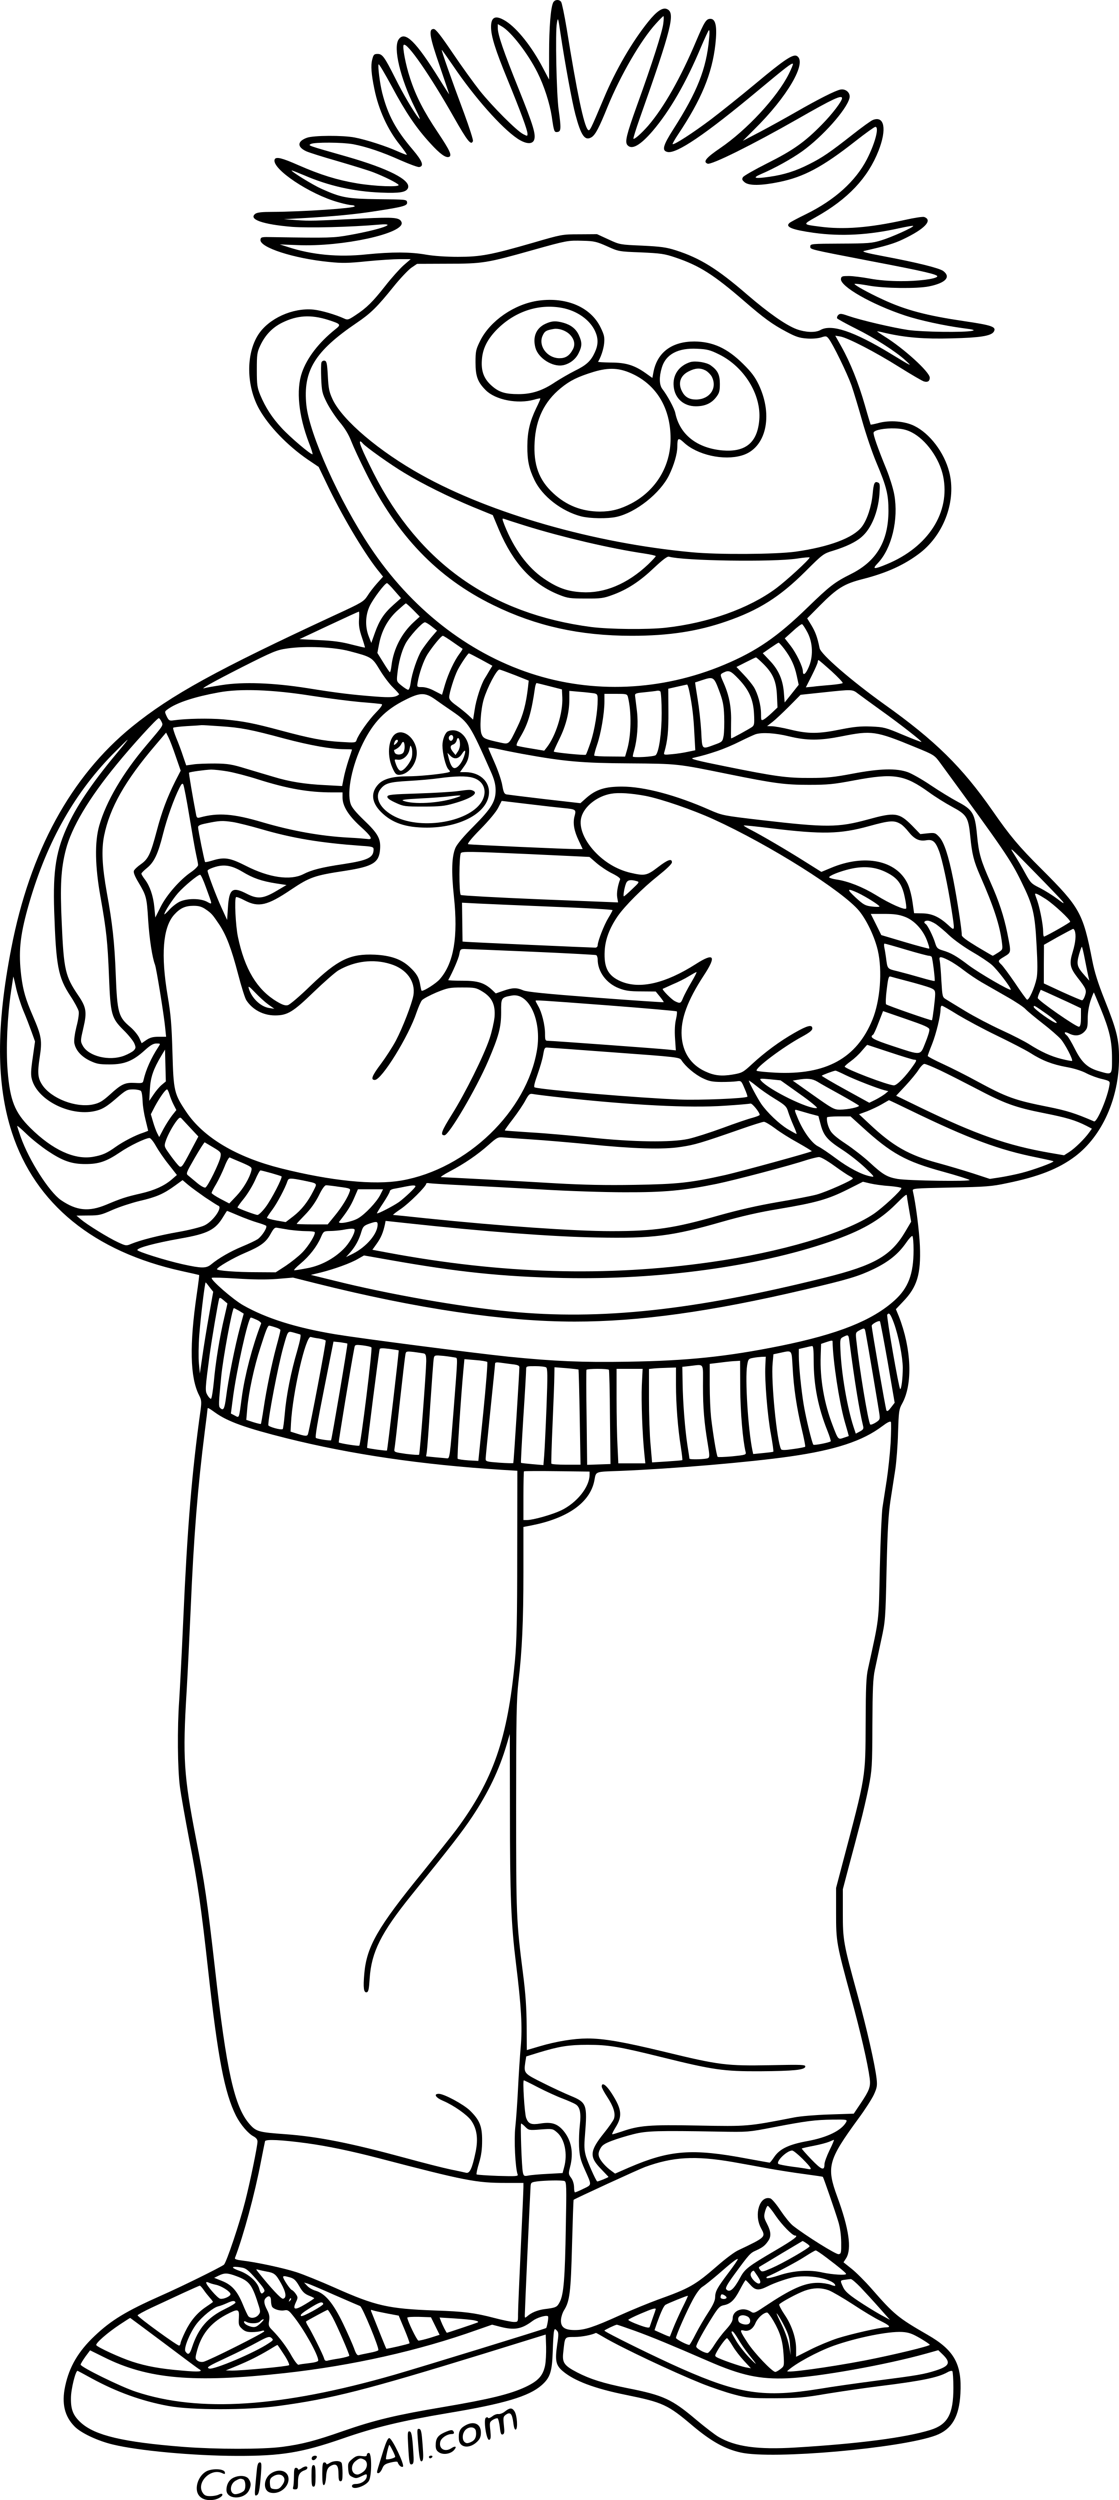 <?xml version="1.0" encoding="UTF-8"?>
<svg xmlns="http://www.w3.org/2000/svg" version="1.0" viewBox="0 0 828.92 1851.856" preserveAspectRatio="xMidYMid meet">
  <g transform="translate(-530.255,1910.947) scale(0.1,-0.1)" fill="#000000" stroke="none">
    <path d="M9401 19092 c-19 -35 -31 -187 -31 -379 l0 -193 -46 87 c-81 155 -188 290 -273 345 -76 48 -111 35 -111 -42 0 -68 31 -168 121 -387 100 -244 149 -378 149 -404 0 -19 -1 -19 -32 -3 -49 25 -229 206 -321 321 -45 57 -136 183 -202 281 -88 130 -125 177 -140 177 -40 0 -30 -59 45 -275 38 -112 70 -206 70 -209 0 -2 -32 47 -71 110 -176 283 -257 363 -303 297 -43 -60 12 -290 119 -505 36 -73 46 -98 29 -78 -35 42 -116 179 -175 298 -78 155 -94 177 -129 177 -26 0 -31 -5 -40 -41 -12 -43 -7 -109 16 -220 31 -152 98 -300 189 -413 30 -38 53 -71 51 -73 -2 -2 -33 10 -69 26 -84 38 -233 86 -317 102 -88 17 -304 16 -354 -2 -72 -26 -74 -68 -5 -100 19 -9 123 -42 232 -73 109 -32 227 -68 263 -82 79 -30 180 -80 189 -94 11 -18 -175 -11 -306 11 -150 25 -274 64 -436 135 -122 54 -167 65 -176 42 -24 -68 261 -259 473 -317 41 -12 85 -21 97 -21 13 0 23 -4 23 -9 0 -14 -382 -40 -611 -41 -76 0 -111 -4 -125 -14 -54 -41 55 -79 273 -97 125 -9 432 -2 648 17 144 12 3 -37 -220 -77 -121 -22 -150 -23 -570 -16 -85 2 -90 1 -93 -19 -8 -57 245 -139 508 -165 97 -10 143 -9 280 5 91 9 201 16 245 16 l80 0 -53 -46 c-28 -25 -90 -94 -136 -153 -93 -118 -137 -162 -221 -217 -51 -34 -58 -36 -83 -24 -63 29 -169 60 -226 66 -155 16 -335 -66 -412 -188 -90 -143 -87 -377 8 -548 71 -127 209 -270 358 -373 l83 -56 76 -158 c117 -240 279 -508 378 -626 l23 -29 -44 -49 c-24 -27 -57 -69 -72 -94 -27 -41 -39 -49 -239 -141 -880 -408 -1214 -592 -1505 -828 -453 -369 -756 -924 -894 -1641 -113 -581 -111 -1008 5 -1365 173 -529 606 -882 1259 -1026 69 -15 126 -28 128 -29 1 -1 -6 -62 -17 -136 -56 -382 -51 -622 16 -754 18 -35 19 -48 12 -105 -65 -462 -99 -876 -129 -1560 -11 -250 -25 -518 -30 -595 -15 -209 -12 -506 5 -639 8 -63 40 -240 69 -393 62 -314 90 -507 141 -973 72 -648 121 -903 206 -1073 34 -66 90 -132 131 -153 18 -10 28 -22 28 -38 0 -32 -54 -297 -91 -441 -41 -163 -140 -457 -158 -471 -28 -21 -316 -163 -466 -229 -257 -114 -369 -182 -491 -298 -122 -115 -189 -230 -219 -374 -27 -127 -4 -223 71 -298 47 -48 173 -107 284 -133 191 -46 593 -83 915 -84 332 -1 483 24 784 128 240 84 442 132 781 189 416 69 601 124 694 206 64 56 78 100 83 249 2 69 6 136 9 149 5 22 7 23 21 8 14 -14 15 -26 3 -105 -17 -118 -10 -152 40 -195 85 -73 236 -130 469 -177 275 -56 310 -72 496 -230 136 -114 237 -171 355 -197 235 -53 1191 32 1445 127 119 45 173 138 182 310 12 219 -46 322 -245 436 -217 125 -247 150 -412 339 -49 56 -116 123 -149 149 l-60 48 20 31 c42 69 20 220 -66 454 -82 223 -68 272 156 579 49 66 100 146 115 178 23 51 26 66 20 119 -12 103 -72 370 -142 623 -104 379 -108 402 -108 604 l0 175 46 175 c26 96 63 236 82 310 20 74 48 196 63 270 25 128 27 151 28 465 1 262 5 345 18 405 9 41 30 140 47 220 31 142 32 153 40 525 7 297 14 408 29 510 11 72 27 176 36 232 8 56 18 179 20 272 5 156 7 172 30 213 80 144 70 406 -24 647 l-22 53 54 57 c104 108 132 203 124 411 -5 111 -30 312 -52 406 -5 21 -3 21 283 27 256 5 301 8 412 32 236 48 385 107 507 199 200 151 325 431 325 726 0 142 -17 210 -108 437 -48 121 -73 200 -90 287 -69 353 -91 393 -375 677 -171 170 -235 247 -364 433 -225 323 -424 520 -804 790 -245 176 -467 368 -477 414 -16 79 -30 118 -59 167 l-33 54 93 94 c130 131 181 162 318 197 181 46 313 107 428 196 178 140 267 390 213 598 -37 144 -144 285 -259 341 -71 35 -181 44 -265 21 -30 -8 -56 -13 -58 -12 -1 2 -21 67 -43 145 -46 161 -107 314 -173 432 l-46 82 37 -6 c57 -10 260 -115 438 -227 88 -55 170 -103 182 -106 28 -8 43 2 43 28 0 42 -196 220 -338 307 -28 18 -52 34 -52 36 0 1 25 -3 56 -11 151 -35 292 -47 497 -41 210 5 291 18 311 49 22 36 -11 48 -215 78 -285 42 -439 83 -609 162 -106 49 -213 108 -207 115 3 2 50 -3 104 -13 115 -21 357 -24 447 -6 123 25 165 69 106 114 -30 22 -196 63 -440 109 -133 25 -168 35 -145 40 151 34 221 54 285 85 161 76 225 142 159 166 -9 4 -74 -6 -145 -22 -263 -58 -454 -73 -631 -49 -125 16 -125 15 -29 69 240 134 388 292 467 494 62 159 43 260 -42 227 -14 -5 -83 -55 -154 -111 -163 -128 -222 -169 -321 -218 -96 -49 -185 -77 -291 -92 -111 -16 -132 -10 -63 20 105 45 225 112 304 168 151 108 330 309 351 394 10 38 -26 72 -67 64 -38 -8 -156 -67 -327 -165 -75 -43 -194 -109 -266 -147 l-130 -68 85 85 c244 240 393 495 317 543 -28 18 -92 -24 -305 -202 -108 -90 -258 -210 -333 -267 -133 -100 -275 -192 -284 -183 -2 2 15 33 39 69 175 262 253 451 278 670 14 131 3 189 -37 189 -31 0 -44 -20 -106 -166 -113 -269 -239 -491 -355 -626 -51 -58 -102 -103 -109 -96 -3 2 18 69 46 149 238 672 265 783 203 811 -32 15 -77 -15 -140 -94 -119 -148 -241 -357 -329 -568 -98 -232 -104 -245 -117 -232 -30 30 -82 279 -157 746 -17 103 -36 194 -42 202 -16 20 -46 17 -58 -4z m815 -157 c-7 -60 -83 -298 -195 -607 -77 -215 -91 -269 -71 -293 32 -38 95 -3 187 104 127 149 248 358 358 621 27 63 53 120 58 125 6 6 7 -18 2 -65 -20 -220 -87 -390 -264 -667 -78 -122 -87 -159 -45 -169 66 -17 280 128 677 459 198 165 245 202 253 194 3 -3 -11 -37 -30 -75 -87 -174 -312 -416 -509 -550 -104 -71 -129 -101 -93 -115 28 -11 332 140 667 331 262 150 329 181 329 154 0 -22 -72 -117 -149 -195 -125 -128 -213 -191 -405 -287 -93 -47 -174 -93 -180 -103 -9 -15 -6 -22 13 -38 31 -26 122 -25 254 2 183 37 322 111 565 302 75 59 142 107 149 107 30 0 -2 -122 -63 -241 -84 -162 -237 -300 -447 -404 -62 -30 -118 -60 -125 -66 -36 -30 15 -51 178 -74 202 -28 409 -17 639 35 51 11 96 19 98 16 8 -8 -160 -84 -237 -107 -67 -21 -98 -23 -300 -24 -214 -1 -225 -2 -225 -20 0 -24 -21 -19 450 -110 399 -76 500 -100 490 -114 -10 -18 -145 -35 -270 -34 -82 0 -167 7 -230 19 -55 10 -125 19 -155 19 -49 0 -55 -2 -58 -21 -8 -55 228 -190 476 -272 105 -35 289 -75 432 -94 74 -9 88 -14 65 -19 -59 -13 -366 -9 -474 6 -114 17 -351 72 -446 105 -51 18 -61 18 -73 6 -8 -8 -11 -19 -8 -25 4 -5 65 -39 137 -75 141 -70 297 -170 369 -236 53 -49 53 -49 -115 53 -269 163 -434 218 -515 172 -36 -21 -111 -18 -176 6 -80 30 -208 120 -364 254 -223 193 -350 272 -530 330 -72 23 -111 28 -250 35 -164 7 -166 7 -250 46 l-85 39 -130 -1 c-129 0 -132 -1 -345 -63 -312 -90 -388 -104 -555 -104 -85 0 -177 6 -235 16 -119 21 -252 21 -445 2 -206 -22 -404 -3 -580 55 l-60 19 130 -5 c333 -15 803 88 772 170 -14 35 -53 38 -287 27 -368 -18 -391 -19 -490 -12 l-95 7 130 7 c246 14 400 29 553 53 208 32 234 40 230 66 -3 20 -9 20 -213 22 -230 3 -274 11 -419 76 -64 28 -229 130 -223 137 2 1 43 -15 93 -36 180 -78 368 -120 566 -128 143 -6 190 2 203 34 22 59 -145 144 -455 233 -295 84 -286 81 -265 93 26 14 235 13 315 -2 98 -19 212 -57 348 -118 68 -30 131 -53 140 -51 38 7 23 45 -48 129 -126 148 -184 256 -226 420 -17 67 -34 200 -27 212 3 5 46 -68 97 -162 103 -193 182 -310 287 -424 71 -78 113 -108 137 -100 25 9 9 45 -81 180 -106 158 -164 271 -207 404 -33 99 -58 234 -47 246 24 23 196 -226 371 -535 102 -180 129 -213 142 -177 3 8 -27 101 -66 207 -94 251 -170 468 -165 468 2 0 41 -55 87 -122 155 -229 354 -454 472 -534 62 -42 112 -46 125 -11 15 39 -6 108 -114 377 -111 275 -155 403 -155 451 l0 30 31 -18 c68 -39 193 -201 263 -341 49 -97 91 -228 106 -327 16 -111 18 -117 43 -113 26 4 27 27 8 163 -16 111 -26 583 -13 645 8 44 9 41 26 -75 34 -227 86 -510 111 -604 42 -158 71 -199 121 -167 28 19 55 70 118 226 95 232 247 494 357 614 28 31 53 56 56 56 3 0 3 -25 -1 -55z m-416 -1650 c84 -38 86 -39 250 -45 149 -7 174 -10 259 -39 174 -59 280 -126 502 -318 151 -131 213 -176 317 -231 69 -37 96 -46 152 -50 40 -3 82 1 105 8 36 12 40 11 56 -9 31 -39 136 -254 169 -346 17 -49 53 -169 80 -265 27 -96 74 -235 105 -308 75 -178 89 -235 89 -357 -1 -224 -87 -371 -275 -466 -124 -62 -159 -89 -324 -249 -223 -217 -378 -324 -619 -425 -463 -194 -972 -216 -1434 -63 -469 155 -887 484 -1186 933 -230 344 -451 837 -474 1053 -26 255 62 399 373 610 105 71 152 118 272 267 48 60 108 123 131 140 l44 30 226 1 c260 0 290 5 627 100 260 73 264 73 375 70 86 -2 103 -7 180 -41z m-2070 -544 c99 -32 102 -35 55 -72 -122 -98 -208 -210 -246 -320 -44 -128 -25 -319 53 -522 17 -43 28 -80 26 -82 -8 -9 -168 127 -230 195 -71 77 -118 150 -157 242 -23 57 -26 75 -26 188 0 114 2 130 26 181 37 78 90 133 163 169 110 54 210 60 336 21z m4326 -834 c106 -54 206 -194 233 -325 55 -267 -110 -525 -418 -652 -97 -40 -110 -38 -66 8 103 108 155 324 122 508 -8 45 -34 128 -57 185 -66 161 -101 261 -96 275 7 19 83 33 161 30 51 -2 84 -10 121 -29z m-3831 -1173 l48 -55 -55 -49 c-71 -63 -105 -115 -138 -207 l-27 -76 -19 49 c-28 72 -25 156 7 224 26 55 113 170 128 170 5 0 30 -25 56 -56z m139 -143 l48 -49 -45 -41 c-90 -83 -149 -198 -164 -318 -3 -29 -9 -53 -12 -53 -3 0 -25 33 -49 72 l-44 71 12 63 c19 100 62 181 132 247 34 31 64 57 67 57 4 0 28 -22 55 -49z m-402 -69 c-3 -43 2 -76 21 -132 14 -41 24 -76 23 -77 -1 -2 -47 9 -102 23 -72 19 -138 28 -241 32 l-142 7 217 102 c119 56 220 102 223 102 3 1 3 -25 1 -57z m539 -53 l39 -31 -44 -51 c-24 -29 -55 -71 -70 -94 -32 -52 -72 -170 -81 -240 -4 -30 -12 -53 -19 -53 -6 0 -28 14 -49 31 -37 30 -37 31 -31 87 9 84 30 165 59 221 26 52 125 161 145 161 7 0 30 -14 51 -31z m2783 -44 c41 -78 44 -182 7 -262 -22 -50 -41 -61 -41 -25 -1 34 -49 134 -91 188 l-43 55 60 54 c32 30 63 53 68 51 5 -1 23 -29 40 -61z m-2626 -72 c37 -26 69 -48 71 -49 1 -2 -8 -18 -22 -36 -39 -52 -83 -146 -108 -229 l-22 -76 -55 28 c-32 18 -69 29 -93 29 -38 0 -38 0 -33 33 12 72 45 165 74 211 39 60 101 136 113 136 5 0 38 -21 75 -47z m2454 -50 c51 -68 77 -125 93 -201 l14 -65 -52 -66 -52 -65 -6 76 c-8 96 -41 169 -107 237 l-49 52 56 39 c31 21 58 39 61 39 3 1 22 -20 42 -46z m-3220 -17 c164 -43 168 -46 224 -139 27 -45 71 -104 98 -130 26 -26 47 -49 45 -51 -26 -22 -56 -25 -176 -16 -179 14 -279 26 -503 62 -253 40 -477 48 -634 23 -60 -9 -116 -19 -125 -22 -48 -15 47 39 273 154 232 117 258 128 336 139 136 20 346 11 462 -20z m974 -62 l84 -46 -22 -36 c-12 -21 -27 -46 -34 -57 -27 -42 -65 -159 -75 -231 l-12 -75 -36 34 c-20 18 -60 51 -88 71 -38 27 -53 44 -53 61 0 31 37 150 62 200 24 47 77 125 84 125 3 0 44 -21 90 -46z m2092 -33 c71 -71 95 -127 100 -234 l4 -88 -41 -39 c-23 -22 -50 -44 -61 -50 -19 -10 -20 -7 -20 43 0 62 -23 147 -53 197 -12 19 -45 61 -75 92 l-54 57 69 35 c37 19 71 35 75 36 4 0 29 -22 56 -49z m503 -52 c49 -45 87 -85 84 -89 -2 -4 -42 -10 -87 -14 -46 -4 -106 -9 -134 -13 l-52 -5 44 87 c24 48 44 93 44 101 0 8 3 14 6 14 3 0 46 -37 95 -81z m-2345 -30 l103 -41 -5 -47 c-14 -124 -37 -211 -79 -296 -64 -133 -61 -130 -126 -116 -114 25 -126 30 -139 62 -16 38 -7 181 16 259 26 87 96 220 116 220 6 0 57 -19 114 -41z m1658 -29 c77 -81 109 -152 114 -258 4 -72 2 -85 -14 -97 -19 -14 -148 -85 -155 -85 -2 0 -2 48 -1 107 4 117 -12 206 -54 302 -29 65 -29 65 -1 79 39 19 53 13 111 -48z m-145 -85 c28 -75 35 -107 38 -190 2 -55 0 -120 -4 -145 -8 -44 -10 -46 -68 -67 -96 -35 -91 -40 -98 100 -4 67 -16 176 -27 241 -11 66 -19 120 -18 121 2 0 26 8 53 17 82 27 86 24 124 -77z m-1254 31 l90 -23 3 -60 c5 -113 -48 -285 -116 -371 l-18 -23 -95 16 c-51 8 -100 18 -106 20 -9 3 -1 23 23 64 58 97 83 180 110 369 3 17 8 32 12 32 4 -1 48 -11 97 -24z m1034 -38 c22 -109 31 -187 37 -309 l7 -127 -54 -11 c-30 -7 -83 -15 -118 -18 -59 -6 -63 -5 -58 13 25 86 32 156 31 305 l-1 167 66 15 c36 8 69 15 73 16 4 0 11 -23 17 -51z m-2801 -32 c123 -19 287 -40 365 -47 78 -6 148 -13 156 -15 10 -3 -3 -23 -41 -62 -55 -56 -131 -164 -144 -204 -6 -20 -11 -21 -118 -14 -127 7 -229 27 -441 84 -201 54 -280 70 -427 83 -111 9 -275 6 -368 -7 -33 -5 -37 -2 -53 30 -16 35 -16 35 11 54 67 48 199 91 377 123 157 29 398 20 683 -25z m2596 -128 c0 -149 -20 -288 -44 -312 -12 -12 -170 -21 -170 -10 0 5 4 25 10 44 23 82 32 196 21 291 -7 52 -12 103 -14 114 -2 18 6 21 73 27 41 4 82 9 90 11 8 2 19 0 24 -5 5 -4 10 -76 10 -160z m1455 143 c20 -15 95 -70 166 -121 143 -102 308 -231 303 -236 -2 -2 -64 22 -138 53 -128 54 -140 57 -235 61 -79 3 -127 -2 -228 -22 -161 -33 -238 -33 -369 -1 -57 14 -119 25 -138 25 l-35 1 40 31 c22 17 78 70 124 116 l84 85 161 17 c226 24 222 24 265 -9z m-1956 3 c24 -5 27 -10 27 -47 0 -88 -23 -226 -51 -312 -17 -49 -33 -93 -37 -96 -6 -6 -230 16 -237 23 -2 2 17 44 41 93 49 99 74 197 74 293 l0 64 78 -7 c42 -3 89 -9 105 -11z m-1177 -45 c26 -19 84 -59 128 -89 120 -83 131 -99 284 -445 26 -58 35 -94 36 -135 1 -86 -30 -137 -162 -270 -73 -73 -122 -131 -135 -159 -28 -64 -32 -175 -12 -362 32 -301 -1 -494 -105 -613 -26 -30 -113 -86 -133 -86 -3 0 -7 18 -11 41 -9 57 -27 88 -79 136 -62 58 -141 85 -258 91 -183 8 -274 -36 -476 -230 -78 -76 -153 -140 -168 -144 -19 -5 -40 2 -82 27 -147 88 -238 240 -288 479 -17 81 -27 281 -14 294 3 4 32 -7 64 -24 103 -54 168 -39 344 80 139 93 174 105 399 139 207 32 253 60 260 160 6 78 -15 116 -121 217 -57 55 -89 93 -97 119 -30 89 11 287 91 449 78 157 165 247 311 320 112 57 149 58 224 5z m1428 18 c28 -113 25 -289 -8 -397 l-13 -45 -112 1 c-61 0 -113 3 -116 6 -3 2 6 38 20 79 29 83 55 235 55 322 l0 57 84 0 c79 0 84 -1 90 -23z m-3455 -183 c13 -30 19 -20 -112 -175 -174 -205 -298 -416 -349 -594 -35 -122 -32 -304 10 -535 42 -237 52 -327 62 -585 11 -280 18 -306 107 -395 36 -35 72 -80 80 -98 13 -31 12 -36 -3 -53 -9 -10 -42 -28 -73 -40 -110 -41 -264 -4 -306 76 -17 31 -17 35 5 130 28 118 22 154 -39 243 -95 140 -106 188 -121 532 -13 280 -6 404 30 544 42 166 170 381 375 631 112 138 301 345 314 345 4 0 13 -12 20 -26z m436 -34 c152 -10 225 -24 473 -91 192 -51 351 -79 446 -79 31 0 56 -1 56 -3 0 -2 -11 -36 -25 -76 -13 -40 -30 -100 -36 -133 l-12 -61 -127 7 c-148 7 -262 25 -380 61 -47 14 -139 41 -205 61 -104 32 -135 37 -230 38 -60 0 -133 -2 -162 -7 l-51 -7 -23 67 c-12 38 -35 99 -51 137 -15 38 -26 72 -22 75 3 3 49 9 102 12 53 3 102 6 107 7 6 1 69 -3 140 -8z m-331 -222 l37 -107 -41 -80 c-60 -121 -98 -221 -136 -365 -46 -174 -63 -209 -118 -248 -25 -17 -49 -40 -52 -50 -4 -12 9 -43 35 -86 57 -96 61 -109 71 -276 9 -140 30 -279 51 -333 10 -27 66 -370 75 -465 l7 -68 -55 0 c-42 0 -64 -6 -91 -24 l-35 -24 -18 40 c-10 21 -39 57 -66 80 -88 74 -97 103 -108 389 -9 239 -25 382 -66 606 -35 196 -41 318 -20 423 42 206 154 405 380 670 l79 93 17 -34 c10 -19 34 -82 54 -141z m4544 147 c133 -32 226 -32 388 0 225 45 253 41 549 -81 139 -57 140 -58 184 -118 471 -644 521 -716 601 -881 85 -172 99 -232 111 -465 8 -138 8 -211 0 -249 -14 -68 -57 -164 -71 -156 -5 3 -46 59 -89 124 -44 64 -89 125 -101 136 -27 25 -26 30 18 56 58 36 56 26 26 179 -25 123 -62 236 -124 374 -72 162 -87 212 -100 351 -15 159 -32 187 -142 245 -47 25 -137 80 -201 123 -63 43 -140 86 -170 97 -85 30 -207 27 -407 -11 -137 -26 -191 -32 -315 -32 -175 -1 -260 11 -635 87 -205 41 -258 55 -235 61 81 19 111 28 183 52 42 14 118 46 167 71 50 25 101 48 115 53 49 15 147 9 248 -16z m-4957 -97 c-187 -222 -308 -397 -381 -551 -92 -194 -116 -338 -106 -647 14 -410 29 -489 120 -628 30 -45 57 -96 61 -112 4 -17 -2 -63 -16 -115 -13 -53 -19 -100 -16 -121 9 -52 49 -99 114 -131 51 -24 69 -28 148 -28 109 0 172 25 259 104 42 38 64 51 87 51 31 0 31 0 15 -25 -54 -82 -93 -170 -110 -245 -5 -24 -8 -25 -64 -22 -73 4 -100 -8 -187 -88 -54 -48 -76 -61 -121 -71 -127 -28 -312 43 -379 145 -32 49 -36 87 -19 199 20 130 15 160 -50 311 -54 125 -72 187 -86 296 -21 175 -10 290 46 495 130 470 334 842 627 1143 61 61 112 112 114 112 3 0 -23 -33 -56 -72z m2982 -33 c308 -56 439 -68 792 -70 362 -3 351 -2 735 -80 340 -69 417 -79 595 -79 139 0 182 4 335 33 294 55 372 43 554 -88 45 -33 122 -81 172 -108 108 -58 120 -77 134 -218 13 -134 26 -184 72 -290 103 -234 147 -369 163 -500 6 -49 5 -50 -29 -72 -20 -13 -37 -23 -40 -23 -2 0 -55 31 -117 68 -80 49 -114 74 -112 86 2 28 -35 269 -63 411 -36 180 -68 276 -104 315 -29 31 -33 32 -85 27 l-55 -6 -62 64 c-96 96 -125 100 -328 44 -220 -60 -306 -60 -789 -4 -282 33 -287 34 -381 75 -249 110 -486 173 -650 173 -125 0 -192 -21 -263 -83 l-45 -40 -263 30 c-145 17 -273 33 -284 35 -17 3 -23 17 -32 69 -6 35 -32 111 -57 167 -25 56 -46 106 -46 109 0 4 26 1 58 -6 31 -7 119 -25 195 -39z m-2182 -130 c46 -8 147 -34 224 -59 219 -69 373 -96 548 -96 l77 0 0 -38 c0 -63 43 -132 130 -212 85 -76 99 -103 53 -95 -16 2 -77 7 -138 10 -205 11 -418 49 -639 114 -216 64 -329 72 -463 35 -18 -5 -23 -1 -27 17 -26 135 -56 312 -53 315 6 6 116 21 163 23 23 0 79 -6 125 -14z m-286 -330 c20 -121 42 -248 50 -283 8 -35 15 -71 15 -80 0 -9 -23 -32 -50 -51 -83 -56 -183 -170 -227 -258 l-40 -80 -7 75 c-8 85 -33 158 -70 207 -14 18 -26 38 -26 43 0 5 18 23 40 41 54 43 83 104 120 252 30 119 80 259 122 343 15 30 22 36 28 25 5 -8 25 -113 45 -234z m3380 149 c117 -23 350 -103 505 -174 414 -189 955 -530 1077 -678 57 -70 115 -193 138 -292 35 -152 18 -370 -39 -512 -117 -288 -345 -413 -721 -394 -71 4 -133 10 -137 14 -17 17 196 177 335 252 55 30 77 47 77 61 0 32 -36 23 -132 -32 -109 -62 -219 -143 -314 -231 -68 -63 -75 -66 -144 -78 -84 -14 -137 -8 -205 24 -105 49 -165 140 -173 261 -8 125 43 263 163 447 97 147 79 174 -57 87 -227 -145 -418 -189 -558 -128 -94 41 -125 102 -118 227 5 85 36 167 97 256 53 76 186 209 296 296 65 52 105 90 105 102 0 31 -31 20 -105 -37 -81 -62 -97 -65 -204 -40 -91 22 -176 70 -247 140 -91 90 -136 195 -115 271 22 81 117 156 220 174 56 10 149 4 256 -16z m-609 -90 c93 -9 96 -11 83 -59 -14 -51 -5 -108 31 -183 l29 -62 -37 0 c-71 -1 -797 32 -811 36 -9 3 23 43 91 112 63 64 116 128 131 158 l26 51 193 -23 c106 -13 225 -26 264 -30z m-2446 -104 c36 -6 128 -29 204 -51 236 -69 441 -103 749 -125 78 -5 87 -8 87 -26 0 -61 -41 -81 -223 -109 -162 -24 -236 -43 -298 -75 -96 -48 -252 -26 -423 61 -120 61 -161 68 -251 40 -27 -8 -51 -13 -53 -11 -5 6 -52 237 -52 258 0 12 14 19 53 27 109 23 126 23 207 11z m4947 -16 c12 -7 37 -32 55 -55 44 -55 79 -72 130 -64 50 9 70 -8 97 -80 24 -64 65 -256 91 -425 27 -174 28 -170 -24 -122 -66 60 -120 85 -192 86 l-60 1 -12 84 c-7 50 -22 106 -37 137 -84 172 -318 219 -566 115 l-72 -30 -121 76 c-131 83 -327 198 -408 239 -27 14 -48 27 -46 29 2 2 93 -7 203 -21 382 -46 511 -43 725 16 156 43 188 45 237 14z m1196 -570 c17 -23 9 -19 -39 18 -33 25 -91 61 -128 80 -63 31 -69 37 -108 108 -22 41 -60 105 -84 143 -40 62 -29 52 146 -127 105 -107 201 -207 213 -222z m-3452 283 c29 -25 81 -60 116 -77 42 -21 63 -37 59 -45 -18 -47 -27 -102 -21 -134 l6 -36 -578 23 c-318 13 -582 28 -587 32 -14 14 -13 294 1 311 10 12 76 11 482 -7 l470 -22 52 -45z m-2624 -64 c81 -49 143 -70 249 -87 l79 -12 -73 -43 c-99 -59 -142 -63 -221 -22 -107 55 -131 38 -140 -102 l-6 -92 -42 92 c-39 85 -103 255 -103 273 0 4 12 12 28 18 83 33 143 26 229 -25z m4773 -6 c82 -41 115 -86 135 -185 9 -40 13 -77 10 -82 -9 -14 -120 35 -223 99 -98 60 -208 104 -295 116 -26 4 -49 11 -52 15 -7 11 80 46 160 64 100 22 184 14 265 -27z m-5042 -110 c51 -140 50 -129 6 -106 -50 25 -144 25 -199 0 -22 -10 -57 -37 -77 -59 -21 -23 -38 -39 -38 -35 0 18 61 111 101 157 46 52 147 136 164 136 6 0 25 -42 43 -93z m3190 46 c23 -6 21 -9 -32 -59 -31 -30 -59 -54 -62 -54 -7 0 3 62 16 96 10 25 32 30 78 17z m1639 -87 c65 -31 167 -96 160 -102 -3 -3 -29 -3 -59 1 -47 6 -60 14 -117 66 -69 64 -65 72 16 35z m1394 -47 c59 -39 179 -150 179 -167 0 -6 -152 -93 -192 -110 -5 -2 -8 14 -8 36 0 50 -24 173 -44 231 -9 24 -16 45 -16 47 0 11 23 0 81 -37z m-3653 -56 c243 -9 442 -21 442 -25 0 -4 -14 -30 -31 -58 -32 -52 -78 -171 -79 -202 0 -10 -8 -18 -17 -18 -29 0 -926 40 -956 43 l-28 2 -2 144 -2 144 115 -6 c63 -3 314 -14 558 -24z m-2572 -19 c44 -30 51 -39 101 -113 52 -79 89 -175 139 -366 24 -93 52 -181 61 -194 46 -71 126 -113 213 -113 92 0 133 25 287 174 76 73 158 145 183 160 120 69 258 86 384 47 120 -36 188 -129 171 -232 -11 -62 -79 -239 -130 -336 -25 -47 -75 -124 -110 -171 -67 -89 -79 -120 -46 -120 51 0 252 325 310 502 13 37 30 77 39 88 9 11 58 37 107 58 84 34 97 37 191 37 94 0 104 -2 150 -30 72 -44 97 -98 90 -189 -4 -38 -20 -110 -37 -160 -41 -124 -180 -404 -278 -560 -78 -125 -90 -156 -56 -156 33 0 234 342 324 551 79 185 96 249 96 361 -1 107 0 109 78 123 127 24 223 -182 188 -400 -74 -456 -518 -885 -1005 -970 -204 -35 -519 -3 -891 90 -331 83 -576 229 -703 419 -90 134 -94 155 -102 441 -6 206 -12 279 -35 415 -52 306 -36 509 47 603 44 49 82 67 144 67 39 0 61 -6 90 -26z m5178 -55 c69 -25 134 -94 165 -175 12 -31 20 -59 17 -61 -2 -2 -83 19 -180 48 l-175 52 -39 79 -39 78 98 0 c75 0 111 -5 153 -21z m232 -55 c21 -15 66 -52 99 -84 33 -31 108 -85 166 -119 58 -33 125 -78 148 -98 39 -33 141 -166 141 -184 0 -14 -234 122 -314 182 -88 67 -130 91 -192 109 -36 11 -43 18 -54 54 -15 50 -56 132 -70 141 -18 11 -11 25 14 25 13 0 41 -12 62 -26z m1028 -50 c11 -30 6 -86 -15 -155 -27 -88 -21 -117 35 -190 65 -83 69 -94 56 -134 -6 -19 -16 -35 -22 -35 -6 0 -72 28 -147 62 l-136 63 0 143 1 143 104 59 c58 32 108 58 111 59 4 1 10 -6 13 -15z m-1250 -139 c84 -25 160 -45 169 -45 9 0 18 -4 21 -8 7 -11 27 -174 22 -179 -2 -2 -48 9 -102 25 -55 16 -132 37 -172 47 -78 19 -75 15 -86 100 -3 22 -8 55 -12 73 -4 17 -3 32 1 32 4 0 76 -20 159 -45z m1326 -77 c10 -51 21 -106 25 -123 l7 -30 -31 35 c-61 68 -65 85 -46 157 10 35 20 62 22 59 3 -2 13 -46 23 -98z m-4100 62 c256 -11 471 -23 478 -25 6 -2 12 -17 12 -32 0 -91 64 -178 158 -214 46 -18 79 -23 164 -23 l108 -1 31 -38 c17 -21 30 -40 28 -41 -2 -2 -229 13 -504 34 -367 28 -510 42 -537 54 -48 21 -80 20 -148 -4 l-55 -19 -25 24 c-59 55 -107 70 -222 70 -60 0 -107 2 -105 5 32 57 77 160 82 191 6 36 9 39 38 39 18 0 241 -9 497 -20z m3093 -65 c27 -14 77 -47 111 -74 34 -26 93 -66 131 -88 39 -22 122 -70 185 -106 64 -36 127 -78 140 -93 14 -15 71 -62 126 -105 56 -43 116 -96 134 -116 31 -35 93 -153 84 -162 -2 -2 -36 4 -76 14 -78 19 -153 53 -244 111 -30 19 -121 66 -202 103 -81 37 -201 100 -267 140 -66 40 -132 80 -146 89 -25 15 -26 20 -33 136 -3 67 -9 133 -12 149 -8 34 3 35 69 2z m-1909 -161 c-25 -42 -52 -94 -61 -115 -17 -43 -22 -45 -62 -25 -26 14 -96 85 -89 91 2 1 35 16 73 33 39 16 93 43 120 60 28 17 53 31 57 31 4 1 -13 -33 -38 -75z m-4949 -210 c21 -49 48 -120 62 -159 l25 -70 -17 -120 c-14 -95 -15 -129 -6 -161 44 -161 301 -283 484 -230 43 12 75 33 137 86 76 66 84 70 129 70 27 0 53 -6 58 -12 6 -7 11 -41 12 -76 1 -35 11 -97 22 -139 10 -42 19 -77 19 -79 0 -1 -17 -8 -37 -15 -55 -17 -147 -65 -201 -103 -68 -49 -101 -63 -168 -75 -138 -25 -303 51 -468 215 -115 115 -149 202 -167 423 -13 165 -2 405 26 591 8 52 15 100 16 105 0 6 9 -29 19 -76 10 -48 35 -126 55 -175z m6558 216 c65 -17 136 -38 157 -46 35 -14 40 -20 40 -49 0 -34 -19 -188 -24 -193 -5 -4 -330 109 -339 118 -5 4 -3 53 4 109 10 85 15 101 28 97 9 -3 69 -19 134 -36z m-4743 -171 l45 -32 -39 6 c-64 10 -131 75 -151 147 -5 19 5 12 47 -32 29 -31 73 -71 98 -89z m5923 18 l97 -46 0 -66 c0 -46 -4 -67 -14 -71 -16 -6 -305 195 -306 213 0 7 5 23 11 36 l11 25 52 -23 c28 -13 95 -43 149 -68z m242 -46 c67 -163 85 -243 85 -373 0 -124 2 -122 -97 -93 -85 25 -127 64 -177 163 -24 48 -51 94 -60 101 -27 22 -18 32 14 16 44 -23 83 -19 114 11 23 24 26 34 26 97 0 46 8 93 21 134 12 35 23 62 25 61 1 -2 23 -54 49 -117z m-3643 21 c274 -21 500 -41 504 -44 3 -4 1 -30 -6 -59 -8 -33 -11 -85 -7 -141 l6 -89 -57 6 c-78 8 -860 65 -889 65 -21 0 -23 4 -23 53 0 63 -24 160 -51 205 -10 18 -19 35 -19 38 0 6 13 6 542 -34z m2585 -69 c60 -36 189 -106 289 -154 99 -48 210 -105 247 -128 89 -57 166 -87 273 -106 52 -9 112 -28 145 -46 31 -16 83 -35 115 -42 53 -13 59 -16 56 -38 -11 -90 -93 -285 -115 -276 -138 60 -203 80 -337 107 -252 50 -308 70 -535 193 -71 39 -182 95 -245 124 -63 29 -115 56 -115 61 0 4 14 43 32 87 31 79 63 211 63 260 0 14 4 25 10 25 5 0 58 -30 117 -67z m660 5 c56 -40 81 -64 71 -66 -18 -3 -168 104 -168 119 0 15 6 11 97 -53z m-1042 -37 c134 -46 171 -62 172 -77 2 -11 -12 -55 -30 -99 -39 -97 -25 -95 -244 -23 -143 47 -173 64 -143 83 5 3 24 44 41 90 18 47 33 85 33 85 1 0 78 -27 171 -59z m-121 -246 c90 -30 172 -55 180 -55 21 0 20 -6 -6 -43 -55 -80 -121 -147 -143 -147 -44 0 -365 123 -365 139 0 4 20 22 45 40 25 18 62 52 82 77 21 24 38 44 40 44 1 0 76 -25 167 -55z m-2044 -1 c468 -34 486 -36 500 -57 30 -47 100 -106 156 -133 49 -24 72 -28 139 -29 44 0 95 2 114 5 34 5 35 4 59 -53 14 -31 23 -59 21 -61 -12 -13 -355 -27 -504 -21 -295 11 -1019 72 -1072 90 -8 3 -1 32 22 97 18 51 36 113 40 138 9 53 12 60 28 60 7 0 230 -16 497 -36z m-3349 -240 c-16 -13 -44 -46 -61 -72 l-32 -47 5 87 c5 89 25 147 85 248 l27 45 3 -118 3 -118 -30 -25z m5764 108 c55 -26 175 -87 267 -135 212 -112 292 -141 505 -183 166 -33 231 -52 314 -94 l40 -21 -21 -29 c-33 -46 -104 -116 -146 -143 l-39 -25 -105 18 c-316 55 -544 135 -962 337 l-177 86 69 74 c38 41 82 94 97 118 15 24 35 44 43 44 8 0 60 -21 115 -47z m-699 -36 c72 -35 237 -99 288 -112 l29 -7 -24 -20 c-13 -10 -45 -30 -70 -43 l-47 -23 -176 97 c-97 53 -176 100 -176 103 0 4 79 34 101 38 3 1 37 -14 75 -33z m-339 -140 c78 -55 135 -102 127 -104 -55 -13 -359 136 -414 203 -13 16 -9 17 65 10 l80 -8 142 -101z m131 91 c20 -13 97 -56 170 -96 72 -40 134 -77 137 -81 7 -11 -84 -30 -142 -30 -42 0 -57 9 -197 108 l-151 107 35 6 c72 13 110 9 148 -14z m-315 -127 c75 -46 86 -56 97 -93 7 -23 25 -70 40 -104 16 -35 26 -63 23 -63 -3 0 -32 16 -64 35 -66 40 -153 124 -197 187 -28 41 -92 161 -92 173 0 3 25 -15 55 -39 30 -25 92 -68 138 -96z m-4485 33 c6 -21 20 -56 31 -77 l20 -39 -31 -39 c-17 -22 -46 -67 -64 -100 l-32 -61 -15 29 c-8 16 -22 54 -31 85 l-16 55 31 60 c35 64 77 124 89 124 4 0 12 -17 18 -37z m2902 -23 c523 -57 948 -79 1211 -61 98 6 184 14 191 16 12 4 68 -65 68 -83 0 -5 -24 -14 -52 -22 -29 -7 -129 -41 -223 -76 -93 -34 -208 -71 -255 -81 -127 -27 -407 -23 -720 10 -135 14 -333 32 -440 38 -107 7 -196 13 -198 15 -2 1 25 40 61 86 35 46 77 108 92 137 25 46 32 51 54 47 14 -3 109 -15 211 -26z m2588 -96 c433 -210 656 -293 939 -349 63 -13 116 -25 119 -27 7 -8 -153 -66 -237 -87 -43 -11 -112 -25 -155 -32 l-79 -12 -125 41 c-69 22 -186 57 -260 77 -215 58 -333 125 -507 289 l-77 72 60 22 c32 13 82 36 109 52 28 16 51 30 53 30 2 0 74 -34 160 -76z m-748 -24 l65 -17 16 -60 c22 -85 49 -117 158 -188 53 -34 130 -95 171 -134 74 -71 74 -72 40 -65 -64 12 -163 64 -255 133 -51 38 -111 79 -134 90 -46 24 -109 111 -149 208 -27 64 -27 67 1 58 12 -3 51 -15 87 -25z m-4586 -107 l58 -62 -52 -98 c-76 -144 -74 -141 -104 -107 -14 16 -42 52 -62 81 -35 49 -36 53 -24 90 14 43 53 115 84 154 16 20 24 24 32 15 6 -6 36 -39 68 -73z m4975 9 c216 -197 322 -256 601 -332 102 -28 190 -56 195 -61 12 -12 -455 -6 -535 8 -75 13 -109 33 -203 120 -44 41 -125 104 -179 140 -71 47 -104 76 -117 102 -17 32 -26 70 -22 94 1 4 40 7 88 7 l86 0 86 -78z m-646 -10 c35 -27 111 -75 170 -107 58 -33 104 -61 103 -63 -8 -8 -530 -151 -640 -176 -255 -57 -351 -68 -671 -73 -212 -4 -382 0 -580 11 -247 15 -815 45 -855 46 -8 0 21 20 65 43 107 56 206 124 287 196 62 55 69 59 110 55 24 -2 120 -9 213 -15 94 -6 280 -22 415 -35 332 -34 555 -41 686 -20 102 15 149 29 439 130 88 31 167 56 177 56 9 0 46 -22 81 -48z m-5388 -167 c112 -75 178 -98 280 -98 99 0 154 18 255 86 73 50 190 106 220 107 8 0 30 -27 48 -60 18 -32 60 -94 94 -136 l61 -78 -38 -33 c-55 -47 -126 -80 -230 -104 -110 -25 -146 -37 -255 -83 -130 -54 -220 -45 -336 34 -87 61 -236 293 -298 468 -14 40 -26 77 -26 81 0 5 32 -23 70 -60 39 -38 109 -93 155 -124z m1228 25 c55 -33 58 -37 53 -69 -7 -43 -94 -221 -112 -228 -8 -3 -35 12 -60 33 -26 22 -55 46 -66 55 -19 15 -18 18 48 133 37 64 70 115 73 114 4 -2 32 -19 64 -38z m210 -112 c71 -31 77 -35 72 -58 -12 -53 -59 -134 -110 -188 l-54 -57 -65 34 c-36 19 -66 39 -66 44 0 5 15 35 34 66 18 31 46 89 62 129 15 40 33 70 38 68 6 -3 46 -20 89 -38z m4390 -24 c51 -37 102 -71 115 -77 12 -6 22 -13 22 -17 0 -12 -195 -99 -268 -119 -40 -11 -171 -36 -290 -56 -150 -26 -282 -56 -436 -99 -332 -95 -475 -116 -795 -116 -271 0 -819 38 -1371 95 -129 14 -239 25 -245 25 -5 0 20 20 56 44 61 41 189 168 189 188 0 4 10 6 23 3 12 -2 123 -9 247 -15 124 -6 385 -20 580 -31 195 -12 474 -21 620 -21 295 -1 439 13 680 62 135 28 539 134 675 179 33 10 70 19 83 20 14 1 61 -26 115 -65z m-4171 -54 c39 -11 73 -22 76 -24 9 -9 -74 -170 -118 -228 -24 -32 -51 -58 -60 -58 -14 0 -139 46 -148 55 -2 2 19 32 47 66 28 35 65 96 83 136 17 40 35 73 40 73 5 0 40 -9 80 -20z m238 -55 c109 -23 104 -17 74 -77 -41 -81 -88 -141 -149 -188 l-56 -43 -69 12 c-39 7 -70 16 -70 20 0 3 18 31 40 60 35 47 95 159 113 214 8 21 21 21 117 2z m-729 -124 c48 -32 92 -60 99 -63 34 -11 -40 -117 -104 -146 -25 -12 -112 -34 -192 -48 -143 -25 -281 -60 -351 -89 -35 -15 -39 -14 -97 13 -73 34 -228 130 -274 169 l-33 28 88 1 c81 0 95 4 178 41 50 22 141 52 203 67 122 28 177 52 262 114 l55 40 40 -34 c22 -19 79 -60 126 -93z m5072 83 c48 -4 87 -11 87 -15 0 -18 -141 -148 -208 -193 -215 -143 -687 -282 -1202 -355 -779 -111 -1550 -88 -2397 70 l-112 21 33 46 c31 44 46 79 60 142 l5 26 158 -17 c572 -62 1071 -100 1409 -106 412 -8 556 10 924 116 144 41 272 71 425 96 274 46 361 71 505 143 l115 58 55 -13 c30 -7 94 -16 143 -19z m-4075 -6 c77 -10 82 -13 76 -32 -13 -43 -59 -118 -111 -181 l-53 -65 -115 0 c-63 0 -115 2 -115 4 0 2 28 32 63 68 41 42 75 90 101 141 24 50 44 77 54 77 10 0 54 -5 100 -12z m562 4 c0 -10 -75 -81 -120 -115 -39 -28 -159 -91 -165 -85 -2 1 19 36 46 76 27 41 49 80 49 87 0 8 15 17 38 20 20 4 55 10 77 15 54 11 75 11 75 2z m-261 -64 c-27 -53 -112 -143 -164 -173 -48 -28 -157 -47 -139 -24 57 72 85 116 109 172 l29 67 93 0 93 0 -21 -42z m3901 -4 c0 -4 7 -49 16 -100 l16 -94 -43 -73 c-106 -180 -229 -250 -594 -341 -975 -243 -1663 -317 -2340 -251 -367 35 -899 129 -1295 228 l-175 43 75 18 c99 25 222 69 275 101 l44 25 193 -34 c503 -89 826 -123 1283 -133 707 -15 1436 84 1973 268 233 80 370 158 489 277 65 65 83 80 83 66z m-4950 -149 c45 -19 107 -42 138 -51 31 -9 61 -20 66 -24 11 -11 -29 -75 -62 -99 -15 -10 -67 -35 -116 -55 -87 -36 -175 -87 -229 -132 -37 -31 -72 -30 -212 1 -130 29 -335 94 -335 105 0 17 131 52 322 86 200 35 257 64 315 162 14 23 26 42 28 42 2 0 40 -16 85 -35z m1030 -67 c-1 -68 -82 -163 -181 -214 l-53 -26 32 36 c37 42 65 93 82 153 11 36 19 44 54 57 57 20 66 19 66 -6z m-654 -38 c38 -5 94 -10 125 -10 31 0 58 -3 62 -6 12 -12 -42 -102 -91 -152 -27 -28 -83 -72 -123 -99 l-74 -48 -140 1 c-150 0 -295 11 -295 22 0 14 120 84 210 122 115 49 154 78 188 141 22 40 31 48 48 44 12 -2 52 -9 90 -15z m484 -2 c-1 -30 -42 -101 -83 -141 -71 -71 -169 -123 -266 -141 -46 -9 -90 -16 -98 -16 -8 0 13 22 45 49 67 56 122 127 151 194 20 46 21 47 68 48 26 0 68 4 93 8 68 13 90 12 90 -1z m4140 -148 c0 -178 -39 -281 -141 -373 -165 -149 -418 -250 -847 -337 -397 -80 -686 -110 -1127 -117 -338 -6 -545 3 -885 37 -259 27 -1096 135 -1283 166 -294 49 -512 118 -683 215 -76 43 -245 191 -233 203 4 4 87 1 185 -5 121 -8 218 -9 298 -3 l119 10 171 -43 c751 -188 1392 -283 1916 -283 478 0 1006 73 1700 236 329 77 401 99 516 154 111 54 181 111 239 194 21 31 42 53 46 50 5 -3 9 -50 9 -104z m-5215 -275 l27 -34 -31 -174 c-17 -95 -39 -231 -49 -302 l-19 -130 -7 75 c-4 41 -3 138 3 214 11 138 41 386 47 386 2 0 15 -16 29 -35z m132 -120 c1 0 -9 -45 -22 -100 -35 -148 -65 -332 -78 -477 -7 -71 -16 -129 -22 -130 -5 0 -17 12 -26 28 -18 31 -17 45 16 294 16 118 63 394 71 419 3 11 11 8 32 -10 15 -13 28 -24 29 -24z m87 -55 l34 -21 -29 -107 c-35 -131 -85 -378 -101 -507 -12 -92 -20 -109 -45 -84 -12 12 -11 32 8 229 13 138 82 510 94 510 2 0 19 -9 39 -20z m4850 -90 c34 -93 66 -253 66 -333 0 -76 -10 -157 -19 -157 -9 0 -103 539 -96 551 13 20 24 6 49 -61z m-4719 23 c20 -9 34 -22 32 -27 -66 -171 -121 -383 -143 -544 -22 -166 -18 -156 -52 -138 l-29 15 14 108 c26 205 114 603 134 603 5 0 24 -8 44 -17z m4674 -316 l51 -298 -27 -35 c-19 -25 -28 -32 -34 -22 -6 11 -109 602 -109 627 0 13 53 42 61 33 3 -4 29 -141 58 -305z m-4538 261 c22 -6 39 -16 39 -21 0 -6 -13 -60 -30 -121 -36 -135 -73 -314 -95 -461 -9 -60 -18 -111 -20 -113 -2 -2 -27 4 -56 13 l-52 17 7 82 c10 119 51 312 98 455 41 129 54 161 65 161 3 0 23 -5 44 -12z m4373 -35 c11 -55 98 -569 103 -609 5 -38 3 -42 -28 -62 -19 -12 -37 -18 -40 -14 -15 17 -81 417 -103 624 -6 55 -5 58 21 72 38 21 41 20 47 -11z m-4188 -18 c8 -2 1 -41 -22 -122 -46 -155 -81 -333 -92 -466 -5 -59 -12 -110 -15 -113 -10 -10 -107 17 -107 29 1 66 72 436 111 577 35 125 32 120 76 109 21 -6 43 -12 49 -14z m4068 -47 c39 -300 74 -516 103 -635 4 -17 -2 -25 -25 -37 l-30 -16 -16 48 c-48 147 -91 399 -98 577 -3 76 -2 80 22 92 36 18 38 17 44 -29z m-3930 17 c25 -4 49 -11 51 -16 5 -7 -115 -637 -131 -692 -6 -18 -19 -17 -94 7 l-35 11 3 60 c11 222 110 656 147 641 7 -2 33 -8 59 -11z m3806 -22 c2 -141 49 -449 90 -594 17 -57 30 -105 30 -106 0 -1 -16 -7 -36 -13 -43 -15 -42 -17 -84 93 -63 164 -94 345 -88 512 l3 90 35 12 c42 14 50 15 50 6z m-3594 -16 c4 -4 -116 -710 -121 -716 -5 -5 -99 9 -112 17 -8 5 11 115 60 361 l70 353 50 -5 c27 -4 51 -8 53 -10z m178 -28 c9 -8 -78 -716 -90 -728 -5 -5 -145 17 -152 24 -3 3 93 586 115 697 5 28 6 28 62 22 31 -4 60 -10 65 -15z m3276 -96 c0 -182 32 -347 102 -522 16 -40 27 -76 24 -78 -9 -9 -121 -31 -128 -25 -10 10 -55 195 -72 297 -18 108 -36 289 -36 360 l0 52 43 10 c23 6 48 11 55 12 9 1 12 -27 12 -106z m-3074 74 c3 -5 -83 -738 -87 -742 -4 -4 -140 15 -147 20 -3 3 87 711 93 731 2 8 23 8 71 2 38 -5 69 -10 70 -11z m187 -23 c13 -4 17 -16 17 -57 -1 -83 -47 -687 -53 -693 -3 -3 -46 0 -96 6 -89 13 -90 13 -86 39 3 14 21 172 40 351 20 179 38 335 41 348 4 22 8 23 62 17 31 -4 65 -9 75 -11z m2731 -101 c8 -155 30 -299 67 -456 17 -71 29 -131 26 -134 -3 -3 -43 -11 -89 -17 -59 -9 -85 -9 -89 -2 -31 51 -76 509 -63 638 l6 66 47 10 c94 20 87 27 95 -105z m-2501 71 c21 -6 22 27 -11 -399 -26 -334 -29 -350 -47 -348 -11 1 -51 5 -88 8 l-68 7 5 31 c3 18 15 176 26 352 12 176 23 331 26 344 5 22 7 23 72 17 37 -4 75 -10 85 -12z m2299 -61 c-6 -105 16 -376 42 -511 12 -68 20 -124 17 -126 -3 -2 -38 -6 -78 -10 l-71 -7 -6 28 c-32 157 -55 530 -39 628 8 47 10 50 43 56 19 4 49 7 65 8 l30 1 -3 -67z m-2060 28 c4 -4 -9 -170 -29 -370 l-37 -363 -73 4 c-40 3 -76 8 -80 12 -6 5 24 465 44 675 l6 63 81 -7 c45 -3 84 -10 88 -14z m1874 -194 c1 -177 19 -388 40 -473 5 -20 0 -22 -98 -32 -57 -5 -106 -7 -109 -4 -8 8 -34 164 -49 292 -5 46 -10 155 -10 241 l0 156 83 10 c45 6 96 11 112 11 l30 2 1 -203z m-1688 177 c39 -4 52 -10 52 -22 0 -38 -42 -707 -45 -710 -2 -2 -49 -1 -104 3 -94 7 -101 9 -101 29 0 11 16 172 35 356 19 184 35 341 35 348 0 10 10 12 38 8 20 -3 61 -8 90 -12z m1412 -161 c0 -164 9 -271 36 -432 13 -78 14 -95 2 -102 -14 -9 -138 -13 -138 -4 0 3 -7 47 -15 98 -18 117 -34 318 -36 467 l-2 115 54 6 c112 12 99 31 99 -148z m-1162 138 c11 -7 12 -58 3 -292 -6 -156 -14 -317 -17 -358 l-6 -74 -81 7 c-45 4 -83 8 -85 10 -2 2 6 152 17 332 12 181 21 341 21 357 0 27 0 27 68 27 37 0 73 -4 80 -9z m240 -16 c1 -1 6 -160 9 -354 l6 -351 -106 0 c-58 0 -108 3 -110 8 -2 4 2 138 9 297 7 160 13 319 13 353 l1 64 88 -7 c48 -4 88 -9 90 -10z m722 -112 c0 -146 14 -325 36 -462 8 -52 13 -95 11 -97 -2 -2 -53 -6 -113 -10 l-111 -7 -11 129 c-7 71 -12 227 -12 346 l0 217 38 4 c20 2 65 4 100 5 l62 2 0 -127z m-497 110 c3 -5 7 -163 8 -353 l4 -345 -86 -3 -87 -3 -4 348 c-3 191 -3 351 -1 356 2 4 40 7 83 7 43 0 81 -3 83 -7z m244 -116 c-5 -116 4 -365 19 -509 l7 -68 -100 0 -100 0 -6 128 c-4 70 -7 227 -7 350 l0 222 97 0 96 0 -6 -123z m-3159 -202 c93 -66 224 -113 527 -189 481 -120 1000 -196 1595 -234 l115 -7 -1 -615 c0 -489 -4 -651 -17 -793 -54 -576 -160 -881 -435 -1252 -37 -49 -150 -191 -250 -315 -332 -407 -414 -550 -431 -752 -9 -103 -4 -140 18 -136 13 3 17 22 22 103 13 195 84 337 308 615 301 372 377 471 450 580 120 180 201 348 256 534 l24 81 1 -565 c0 -635 9 -846 45 -1136 39 -317 48 -471 35 -615 -6 -68 -15 -207 -20 -309 -5 -102 -14 -230 -20 -285 -11 -95 0 -306 17 -352 6 -14 -11 -15 -146 -11 -83 3 -154 8 -158 11 -3 4 5 42 18 84 17 57 23 102 23 168 0 106 -18 150 -90 221 -49 47 -192 124 -231 124 -41 0 -23 -29 32 -52 78 -33 179 -104 208 -146 42 -60 53 -133 33 -232 -25 -120 -43 -161 -70 -155 -11 3 -64 14 -117 25 -53 11 -202 49 -330 84 -412 112 -650 159 -894 177 -196 14 -215 19 -264 75 -112 128 -171 392 -256 1152 -58 509 -75 627 -141 965 -90 464 -99 598 -69 1087 8 135 21 409 30 610 23 543 52 901 105 1320 11 85 20 158 20 163 0 12 8 8 58 -28z m5002 -225 c-5 -80 -18 -203 -29 -275 -11 -71 -25 -161 -31 -200 -6 -38 -15 -241 -20 -450 -9 -415 -2 -356 -87 -745 -14 -60 -17 -140 -18 -400 -2 -415 4 -381 -173 -1050 l-46 -175 0 -185 c0 -214 2 -226 112 -630 67 -244 123 -487 137 -595 8 -62 -2 -89 -67 -186 l-51 -76 -181 -6 c-100 -3 -217 -13 -261 -22 -345 -67 -342 -67 -710 -60 -364 7 -437 1 -569 -45 -33 -11 -63 -20 -67 -20 -5 0 5 21 21 47 55 87 50 137 -26 256 -41 64 -74 86 -74 51 0 -9 18 -43 40 -76 48 -73 64 -125 50 -164 -6 -15 -38 -61 -72 -103 -108 -135 -112 -177 -22 -269 30 -31 54 -57 54 -57 0 -5 -81 -37 -84 -34 -14 16 -67 136 -82 184 -14 49 -15 77 -8 160 18 226 13 241 -106 290 -41 17 -133 59 -204 95 -143 71 -144 72 -132 155 l7 42 87 27 c157 48 229 59 367 59 155 0 232 -13 551 -92 379 -94 458 -105 724 -104 255 2 333 10 338 34 3 15 -21 16 -260 11 -322 -6 -379 1 -778 98 -310 75 -454 100 -576 100 -101 0 -233 -22 -354 -58 l-95 -28 -1 181 c-1 130 -8 237 -27 385 -50 390 -51 430 -51 1245 0 657 3 791 17 915 27 231 37 451 37 812 l0 337 58 11 c270 53 434 169 467 330 14 73 -1 67 188 74 394 16 961 64 1262 107 336 48 539 115 684 225 37 28 58 38 63 31 3 -7 2 -77 -2 -157z m-2230 -234 c0 -91 -94 -208 -210 -264 -67 -32 -209 -72 -254 -72 l-26 0 0 178 c0 98 2 181 4 183 2 2 113 3 245 1 l241 -3 0 -23z m-378 -4540 c57 -29 137 -66 178 -81 41 -16 85 -35 97 -43 32 -20 41 -65 31 -152 -5 -41 -8 -113 -6 -160 4 -72 10 -98 42 -170 54 -121 54 -112 -9 -143 -30 -15 -59 -27 -63 -27 -4 0 -7 18 -7 40 -1 24 -9 51 -22 68 -20 27 -20 31 -7 82 27 104 9 197 -51 268 -45 52 -88 65 -169 52 -69 -11 -89 -3 -106 42 -12 35 -27 278 -17 278 3 0 52 -24 109 -54z m2279 -255 c-34 -62 -139 -114 -287 -141 -137 -25 -204 -57 -245 -116 -16 -24 -32 -44 -35 -44 -3 0 -78 14 -167 30 -407 77 -574 64 -875 -66 l-103 -45 -27 20 c-41 29 -80 73 -91 102 -7 20 -6 35 7 60 14 28 30 39 87 61 39 15 111 37 160 49 98 25 179 27 630 19 220 -4 220 -4 411 33 240 46 303 54 437 56 103 1 107 0 98 -18z m-2377 -36 c25 -25 29 -26 114 -19 84 6 89 6 119 -20 59 -49 82 -162 54 -262 l-11 -41 -112 -6 c-62 -3 -127 -9 -144 -13 -28 -5 -32 -3 -38 23 -9 36 -20 363 -13 363 3 0 18 -11 31 -25z m-1619 -121 c153 -21 330 -58 530 -110 647 -169 726 -184 944 -184 l131 0 0 -32 c0 -18 -9 -224 -20 -458 -11 -234 -20 -451 -20 -482 0 -58 0 -58 -31 -58 -16 0 -81 13 -142 29 -149 39 -227 49 -442 56 -349 13 -440 34 -745 170 -102 45 -229 97 -282 114 -100 32 -298 74 -401 86 -41 5 -57 10 -54 19 63 164 147 475 192 711 15 77 29 146 31 154 5 16 123 10 309 -15z m3873 -51 c-21 -43 -38 -90 -38 -105 0 -50 -21 -43 -97 36 -41 43 -73 79 -71 81 2 2 41 11 88 20 47 9 99 23 115 30 17 7 32 14 35 14 3 1 -11 -34 -32 -76z m-200 -65 c66 -67 75 -83 40 -75 -13 3 -64 11 -114 17 -51 7 -98 16 -104 20 -25 15 61 100 101 100 8 0 43 -28 77 -62z m-518 -23 c74 -13 196 -35 270 -49 74 -13 194 -32 265 -41 72 -10 131 -18 133 -20 5 -5 92 -257 114 -330 14 -45 21 -101 22 -155 1 -78 -1 -85 -19 -88 -20 -3 -245 138 -337 210 -21 16 -62 67 -93 113 -30 46 -64 86 -75 90 -79 25 -125 -118 -70 -220 36 -67 37 -66 -171 -165 -26 -12 -93 -62 -150 -112 -168 -146 -207 -168 -444 -253 -68 -25 -193 -76 -277 -114 -199 -90 -264 -111 -337 -111 -76 0 -105 21 -103 74 1 21 11 54 23 73 42 67 50 132 59 482 5 183 10 335 12 336 11 9 484 227 529 243 205 75 370 85 649 37z m-1246 -141 c15 -6 16 -40 10 -338 -6 -383 -16 -501 -44 -556 -21 -41 -27 -44 -115 -55 -51 -7 -97 -26 -127 -53 -17 -14 -18 -13 -18 7 0 30 40 919 43 956 2 28 6 30 47 36 63 8 185 10 204 3z m1565 -258 c46 -67 123 -146 143 -146 30 0 -11 -31 -144 -109 -203 -119 -228 -138 -262 -202 -48 -89 -80 -116 -104 -86 -7 9 8 37 59 107 112 153 119 161 163 180 48 22 66 36 89 70 24 34 21 70 -9 128 -23 44 -24 54 -14 91 6 22 15 41 20 41 5 0 32 -33 59 -74z m226 -202 c14 -9 25 -19 25 -23 0 -12 -198 -126 -279 -161 -71 -31 -75 -31 -88 -14 -11 14 -11 20 -1 25 7 4 81 48 163 98 83 49 151 90 153 91 1 0 14 -7 27 -16z m156 -112 c90 -68 139 -109 139 -116 0 -12 -103 -5 -173 10 -98 23 -217 15 -325 -21 -45 -15 -86 -24 -90 -20 -4 4 -1 10 6 12 43 16 218 108 277 147 39 25 75 46 80 46 6 0 44 -26 86 -58z m-733 -109 c-85 -113 -97 -136 -98 -181 0 -23 -16 -58 -50 -110 -28 -43 -70 -114 -93 -159 -23 -46 -45 -83 -48 -83 -18 0 -99 42 -99 52 0 19 80 200 125 283 27 50 54 86 73 97 15 9 66 50 113 90 105 92 141 119 147 114 2 -3 -29 -49 -70 -103z m-3605 40 c32 -5 49 -19 108 -86 54 -63 67 -83 58 -93 -18 -22 -25 -17 -37 25 -15 50 -76 104 -141 128 -75 26 -69 40 12 26z m182 -29 c60 -10 71 -19 110 -89 37 -66 42 -107 14 -113 -14 -2 -89 78 -183 196 -19 24 -19 24 0 19 10 -3 37 -9 59 -13z m3640 -35 c19 -29 24 -44 16 -52 -13 -13 -57 24 -67 56 -5 15 7 35 22 37 1 0 14 -19 29 -41z m-3860 0 c98 -37 116 -62 168 -231 9 -32 8 -40 -8 -58 -20 -22 -57 -26 -73 -7 -5 6 -24 46 -41 88 -41 99 -81 144 -154 173 l-58 23 33 16 c44 22 66 21 133 -4z m397 -9 c29 -9 42 -21 67 -64 23 -41 39 -57 70 -70 23 -9 41 -18 41 -20 0 -3 -30 -23 -67 -45 -76 -46 -95 -42 -69 14 16 34 16 38 1 61 -9 14 -23 28 -31 31 -13 5 -64 81 -64 96 0 9 9 9 52 -3z m3938 -6 c60 -14 100 -36 100 -55 0 -4 -16 -1 -35 7 -19 7 -61 14 -93 14 -100 0 -195 -42 -396 -176 -75 -50 -80 -52 -102 -37 -57 37 -134 9 -134 -50 0 -21 -14 -44 -50 -84 -27 -29 -66 -81 -86 -113 -20 -33 -43 -60 -50 -60 -25 0 -84 34 -84 48 0 17 56 119 122 223 41 65 54 78 82 83 50 10 79 37 120 116 20 38 39 70 42 70 2 0 18 -16 35 -35 37 -42 62 -44 128 -11 48 25 155 62 201 69 56 9 139 6 200 -9z m286 -66 c33 -35 96 -103 140 -153 l79 -89 -70 38 c-38 21 -113 67 -165 102 -73 49 -99 73 -112 102 -23 50 -23 50 15 55 17 2 37 5 42 5 6 1 38 -26 71 -60z m-4776 18 c42 -8 110 -51 110 -70 0 -16 -51 -39 -76 -34 -19 3 -104 101 -104 119 0 6 7 6 18 1 9 -5 33 -12 52 -16z m880 -76 c96 -42 182 -79 190 -82 17 -6 144 -314 135 -327 -2 -5 -33 -14 -67 -20 -35 -7 -70 -14 -78 -17 -11 -3 -21 11 -34 49 -10 28 -47 112 -82 185 -73 151 -132 222 -202 243 -23 6 -52 23 -64 37 l-23 24 25 -7 c14 -4 104 -42 200 -85z m-969 38 c12 -18 34 -45 47 -60 14 -15 24 -29 21 -31 -2 -2 -25 -18 -50 -35 -66 -44 -116 -104 -155 -185 -19 -39 -34 -77 -34 -84 0 -6 -4 -15 -10 -18 -9 -5 -302 207 -308 224 -1 4 48 31 110 60 62 29 165 76 228 106 63 29 118 53 122 54 4 1 17 -14 29 -31z m4630 -3 c24 -9 105 -56 179 -104 74 -49 165 -104 203 -122 71 -35 83 -49 42 -49 -43 0 -255 -48 -359 -81 -55 -18 -146 -56 -203 -85 l-103 -52 0 58 c0 81 -33 178 -86 255 -24 36 -42 70 -39 75 10 15 136 83 190 102 62 22 120 23 176 3z m-757 -57 c-8 -13 -44 -9 -44 5 0 8 3 16 6 20 8 8 44 -15 38 -25z m-327 -74 c-24 -49 -54 -116 -67 -149 -13 -33 -24 -61 -25 -63 -2 -2 -28 8 -58 22 l-56 25 18 53 c30 83 50 126 63 135 18 11 162 70 166 67 2 -1 -17 -42 -41 -90z m-3047 54 c0 -18 4 -38 8 -45 12 -19 60 -33 91 -27 24 5 33 0 63 -38 78 -95 188 -291 188 -333 0 -8 -23 -15 -67 -20 -36 -4 -72 -9 -79 -12 -6 -2 -27 24 -48 60 -38 70 -93 142 -144 194 -29 29 -32 36 -26 72 5 31 1 50 -15 81 -24 46 -26 71 -9 88 22 22 38 13 38 -20z m141 -1 c-10 -9 -11 -8 -5 6 3 10 9 15 12 12 3 -3 0 -11 -7 -18z m-404 -13 c1 -5 -33 -26 -76 -47 -130 -63 -199 -143 -246 -285 -17 -53 -29 -60 -49 -30 -14 23 33 138 82 203 43 56 125 123 162 131 14 3 43 14 65 24 41 19 57 20 62 4z m650 -10 c4 -12 -155 -99 -164 -90 -9 9 7 23 78 67 63 38 80 42 86 23z m2463 -39 c0 -2 -9 -30 -21 -62 -11 -32 -22 -64 -24 -70 -3 -9 -26 -5 -82 16 -43 16 -77 32 -76 37 1 4 41 24 90 45 84 36 113 45 113 34z m-3088 -65 c-3 -49 -1 -58 23 -80 20 -19 37 -25 73 -25 26 0 57 4 70 8 13 5 22 4 22 -2 0 -11 -408 -216 -450 -226 -15 -3 -33 0 -44 8 -17 13 -18 18 -7 62 32 129 100 215 217 278 91 48 100 46 96 -23z m695 3 c33 -61 123 -268 123 -283 0 -4 -33 -13 -72 -20 -40 -6 -81 -14 -91 -17 -13 -3 -20 2 -24 18 -7 26 -94 201 -120 241 -9 15 -15 29 -13 32 7 6 154 86 160 86 3 0 20 -26 37 -57z m403 30 l86 -16 42 -100 c23 -55 40 -102 38 -105 -6 -6 -168 -43 -172 -40 -2 2 -63 154 -112 277 -4 11 -1 13 13 7 11 -4 58 -14 105 -23z m2945 -98 c27 -54 37 -86 40 -140 l5 -70 -14 75 c-9 47 -32 109 -60 165 -25 50 -37 79 -26 65 11 -14 36 -56 55 -95z m-83 43 c51 -88 69 -150 75 -249 5 -84 5 -86 -22 -107 -15 -12 -33 -22 -39 -22 -23 0 -158 142 -206 217 -55 84 -60 98 -29 90 37 -10 69 10 88 55 17 39 59 77 86 78 6 0 27 -28 47 -62z m-1672 -8 c-4 -23 -9 -43 -12 -45 -6 -6 -917 -286 -1124 -346 -839 -241 -1445 -281 -1914 -126 -108 35 -410 183 -410 201 0 6 16 32 35 59 l35 47 101 -50 c324 -163 665 -193 1339 -119 501 55 998 167 1426 320 l112 39 58 -15 c108 -28 161 -18 242 43 30 23 97 44 113 35 4 -1 3 -21 -1 -43z m1481 40 c23 -13 25 -48 4 -56 -22 -9 -65 4 -71 21 -15 38 23 58 67 35z m-2314 -70 l32 -65 -72 -23 c-40 -12 -78 -21 -85 -20 -12 3 -82 148 -82 170 0 5 39 7 88 6 l87 -3 32 -65z m-2014 -123 c134 -101 252 -189 262 -195 37 -20 6 -24 -125 -12 -158 13 -263 32 -367 66 -87 28 -257 106 -267 122 -8 13 79 90 174 153 41 27 75 49 77 49 1 0 112 -83 246 -183z m2307 164 c23 -5 30 -10 20 -15 -17 -7 -222 -76 -227 -76 -4 0 -32 55 -44 86 l-10 27 113 -7 c62 -4 129 -10 148 -15z m-1589 -22 c-27 -25 -39 -30 -64 -25 -32 7 -57 23 -57 38 0 5 9 4 19 -2 29 -15 87 -12 101 5 7 8 18 15 24 15 6 0 -4 -14 -23 -31z m2776 -55 c126 -46 262 -102 538 -222 249 -109 385 -138 595 -129 225 10 724 99 1024 183 l89 25 29 -28 c66 -63 56 -89 -46 -122 -87 -28 -138 -37 -436 -75 -146 -19 -337 -46 -425 -61 -411 -67 -598 -39 -1025 150 -186 82 -570 271 -570 281 0 5 80 43 92 44 4 0 65 -21 135 -46z m764 -61 c18 -31 53 -82 77 -112 69 -86 70 -92 4 -24 -33 34 -76 89 -96 123 -39 66 -40 70 -27 70 5 0 24 -26 42 -57z m1347 7 c39 -23 72 -45 72 -49 0 -10 -271 -75 -480 -116 -273 -52 -595 -96 -575 -78 59 55 219 142 343 187 166 59 405 108 507 102 49 -3 74 -12 133 -46z m-2346 9 c133 -79 515 -259 726 -344 75 -30 184 -67 242 -82 98 -26 118 -28 300 -28 172 1 217 4 385 33 105 17 282 43 395 57 314 39 433 64 502 103 15 9 31 12 35 8 4 -4 8 -60 8 -124 0 -195 -42 -272 -171 -312 -185 -57 -532 -102 -1000 -130 -278 -17 -445 6 -569 79 -27 16 -100 72 -162 124 -184 156 -245 184 -513 237 -179 36 -277 67 -373 117 -96 50 -111 72 -102 148 13 120 8 113 84 114 51 0 125 14 158 30 1 1 26 -13 55 -30z m-432 -213 c-16 -75 -51 -113 -144 -157 -115 -54 -268 -91 -610 -149 -351 -59 -509 -97 -742 -178 -205 -72 -305 -98 -450 -117 -144 -19 -489 -19 -735 0 -444 35 -652 84 -757 179 -57 52 -75 96 -74 181 0 69 36 210 50 203 4 -2 50 -26 102 -55 187 -102 373 -169 569 -205 170 -32 586 -32 817 0 392 53 643 117 1514 385 l465 144 3 -91 c1 -49 -2 -112 -8 -140z m-2046 167 c-99 -68 -410 -200 -442 -188 -22 8 -11 16 133 83 72 33 171 83 220 110 81 44 92 47 108 34 16 -14 15 -17 -19 -39z m3436 -21 c18 -31 57 -81 85 -111 l50 -54 -39 7 c-42 8 -191 60 -216 76 -13 8 -12 13 4 42 26 46 66 98 74 98 4 0 23 -26 42 -58z m-3324 -63 c26 -39 42 -74 38 -79 -10 -9 -350 -41 -424 -40 l-45 1 80 33 c94 39 160 72 241 120 32 20 60 36 62 36 1 0 23 -32 48 -71z M9295 16883 c-180 -24 -362 -149 -436 -299 -31 -63 -34 -76 -34 -159 0 -103 16 -146 76 -206 72 -72 236 -104 358 -70 23 7 45 11 46 9 2 -2 -12 -35 -31 -73 -46 -96 -65 -174 -65 -280 -1 -106 12 -167 53 -252 58 -120 200 -230 344 -268 66 -17 198 -19 264 -4 144 32 324 176 389 309 37 76 61 159 61 212 0 64 7 68 47 31 98 -93 296 -138 432 -97 177 52 234 292 124 524 -28 58 -55 94 -117 155 -116 115 -223 164 -360 165 -169 0 -278 -83 -304 -233 l-7 -37 -49 35 c-83 59 -147 79 -258 79 -54 1 -97 3 -95 6 22 36 41 95 45 138 4 44 0 62 -27 117 -73 149 -250 225 -456 198z m170 -54 c112 -21 207 -88 246 -173 24 -53 24 -100 -2 -156 -29 -64 -62 -95 -148 -137 -42 -21 -107 -59 -146 -84 -93 -63 -173 -89 -271 -89 -99 0 -145 14 -199 62 -57 50 -79 107 -73 190 5 80 36 146 102 217 133 140 313 203 491 170z m1163 -344 c187 -92 315 -299 299 -486 -14 -168 -101 -240 -272 -226 -189 17 -317 117 -350 277 -7 35 -60 132 -96 178 -23 30 -25 89 -4 158 29 99 120 148 263 140 72 -3 95 -9 160 -41z m-630 -150 c175 -87 272 -256 272 -475 0 -204 -108 -382 -289 -479 -82 -43 -149 -61 -236 -61 -133 1 -246 45 -343 135 -108 99 -149 212 -139 382 9 168 72 298 193 397 69 57 127 85 244 121 117 35 196 30 298 -20z M9343 16711 c-69 -32 -96 -97 -74 -178 21 -77 127 -144 204 -129 50 10 95 45 116 90 26 52 26 79 2 132 -21 47 -59 77 -116 93 -56 15 -84 14 -132 -8z m178 -77 c35 -34 45 -74 26 -111 -26 -49 -55 -68 -103 -67 -90 2 -157 94 -121 169 15 32 25 38 82 48 36 6 87 -11 116 -39z M10415 16427 c-84 -27 -131 -96 -122 -180 8 -88 74 -147 164 -147 68 0 116 22 151 68 23 30 27 45 27 98 0 67 -15 99 -66 136 -31 24 -116 37 -154 25z m115 -62 c16 -9 36 -29 45 -45 44 -85 -15 -170 -117 -170 -50 0 -82 19 -103 60 -32 61 -13 117 48 148 50 26 87 28 127 7z M7684 16425 c-4 -9 -4 -63 -2 -120 4 -95 8 -111 41 -177 20 -40 62 -104 94 -143 40 -47 69 -95 88 -145 16 -41 64 -145 107 -230 232 -469 531 -780 943 -982 320 -157 643 -228 1028 -228 275 0 488 33 701 107 240 83 395 181 584 369 129 129 135 133 205 154 95 29 171 65 213 103 71 61 121 183 131 314 5 73 4 83 -12 89 -24 10 -31 -7 -38 -84 -8 -92 -41 -193 -80 -244 -63 -83 -243 -150 -492 -185 -147 -20 -575 -23 -770 -4 -720 67 -1486 286 -1999 572 -315 175 -584 404 -658 557 -27 58 -32 81 -37 177 -5 94 -9 110 -24 113 -9 2 -20 -4 -23 -13z m307 -601 c21 -25 207 -158 308 -218 133 -81 331 -179 505 -251 l149 -61 46 -110 c106 -249 249 -403 447 -481 62 -25 82 -27 194 -27 110 -1 134 2 198 26 111 40 204 101 308 200 65 61 100 88 112 84 108 -31 775 -41 950 -14 50 8 92 11 92 8 0 -14 -171 -171 -249 -229 -201 -149 -502 -256 -816 -291 -135 -15 -417 -12 -552 5 -741 97 -1274 473 -1613 1140 -36 72 -76 154 -87 183 -22 51 -18 67 8 36z m1204 -609 c277 -86 632 -169 883 -206 45 -7 82 -15 82 -19 0 -4 -26 -32 -57 -62 -153 -144 -324 -216 -493 -205 -105 6 -178 32 -279 101 -120 82 -222 221 -291 395 -19 49 -19 53 -3 47 10 -4 81 -27 158 -51z M8622 13693 c-21 -8 -42 -60 -42 -105 0 -60 24 -155 44 -177 17 -18 16 -19 -11 -25 -66 -13 -212 -27 -294 -27 -107 0 -175 -19 -212 -57 -60 -62 -53 -136 18 -207 81 -81 182 -116 340 -116 232 0 426 97 456 228 23 101 -55 183 -172 183 l-39 0 32 45 c23 32 32 58 35 97 9 108 -74 194 -155 161z m38 -48 c0 -8 -5 -17 -11 -21 -16 -9 -30 18 -17 33 12 15 28 8 28 -12z m50 -50 c0 -17 -7 -41 -17 -54 l-16 -24 -19 23 c-23 29 -23 47 2 55 11 3 23 18 26 32 8 32 24 11 24 -32z m30 -89 c-15 -46 -47 -86 -70 -86 -18 0 -33 28 -46 84 l-7 29 22 -22 c29 -29 61 -24 86 15 24 37 31 28 15 -20z m64 -157 c79 -22 110 -94 72 -168 -82 -157 -442 -223 -649 -120 -109 55 -154 142 -106 203 34 44 66 53 209 61 74 4 176 13 225 20 116 16 200 18 249 4z M8690 13249 c-36 -5 -166 -13 -290 -17 -194 -6 -225 -9 -228 -23 -2 -11 16 -25 60 -45 60 -28 69 -29 208 -29 121 0 158 4 223 23 131 37 189 77 141 96 -18 7 -25 7 -114 -5z m-15 -50 c-122 -40 -311 -50 -385 -21 -19 7 12 11 125 17 83 4 177 11 210 15 99 12 114 9 50 -11z M8244 13680 c-62 -25 -80 -156 -35 -257 20 -45 28 -53 50 -53 66 0 131 80 131 162 0 93 -81 174 -146 148z m6 -59 c0 -5 -7 -14 -15 -21 -16 -14 -18 -10 -9 14 6 17 24 22 24 7z m50 -45 c0 -17 -5 -37 -12 -44 -17 -17 -55 -15 -62 4 -4 9 -5 17 -4 18 24 9 45 27 53 44 13 28 25 18 25 -22z m54 -70 c-6 -39 -58 -106 -82 -106 -13 0 -27 20 -39 56 -10 29 -10 30 16 26 37 -5 79 30 87 76 7 35 7 35 16 12 5 -14 6 -42 2 -64z M9044 1248 c-15 -13 -37 -21 -49 -20 -12 2 -33 -6 -47 -18 -15 -11 -28 -16 -30 -10 -2 5 -9 6 -16 1 -20 -12 4 -172 25 -164 11 5 13 18 8 68 -7 60 -6 64 18 80 15 9 30 14 36 11 5 -3 12 -33 16 -65 5 -48 10 -58 22 -54 12 5 14 18 8 68 -6 58 -5 64 16 79 32 22 45 7 54 -60 4 -36 11 -54 18 -51 17 6 10 106 -9 135 -18 28 -34 28 -70 0z M8743 1140 c-35 -21 -46 -48 -41 -101 6 -63 81 -70 137 -14 19 19 26 36 26 66 0 67 -56 90 -122 49z m85 -39 c6 -41 -7 -68 -38 -81 -24 -10 -33 -10 -45 0 -22 18 -18 67 6 91 28 28 73 23 77 -10z M8397 1048 c11 -146 17 -178 31 -169 11 7 12 31 5 122 -7 95 -11 114 -25 117 -15 3 -16 -5 -11 -70z M8593 1091 c-48 -22 -63 -45 -63 -95 0 -27 6 -40 25 -52 31 -20 84 -12 110 16 24 27 13 36 -19 15 -48 -32 -95 -4 -82 48 7 28 50 57 85 57 14 0 19 5 15 15 -8 19 -20 19 -71 -4z M8326 998 c7 -132 10 -149 29 -142 12 5 14 22 9 93 -8 124 -13 151 -30 151 -12 0 -13 -17 -8 -102z M8144 963 c-15 -49 -33 -107 -40 -130 -11 -37 -11 -43 1 -43 8 0 21 15 29 34 11 28 22 35 62 45 29 7 50 9 52 3 7 -23 28 -41 39 -34 16 10 -80 212 -101 212 -10 0 -23 -28 -42 -87z m66 -3 c11 -21 20 -43 20 -48 0 -10 -60 -25 -68 -18 -4 5 19 106 25 106 1 0 12 -18 23 -40z M8020 926 c0 -11 -10 -13 -38 -9 -31 4 -44 0 -70 -22 -30 -25 -33 -32 -30 -74 3 -39 7 -48 31 -59 25 -12 33 -11 68 6 35 17 39 18 39 3 0 -33 -39 -61 -84 -61 -16 0 -26 -6 -26 -15 0 -33 95 -5 124 36 23 33 24 209 1 209 -8 0 -15 -6 -15 -14z m-19 -36 c29 -16 25 -64 -7 -89 -15 -12 -34 -21 -43 -21 -47 0 -56 67 -15 99 30 24 38 25 65 11z M7615 910 c-11 -17 5 -32 21 -19 8 6 14 15 14 20 0 12 -27 11 -35 -1z M8480 910 c0 -5 4 -10 9 -10 6 0 13 5 16 10 3 6 -1 10 -9 10 -9 0 -16 -4 -16 -10z M7742 864 c-12 -8 -22 -10 -22 -5 0 6 -7 11 -15 11 -12 0 -15 -16 -15 -86 0 -64 3 -85 13 -82 7 3 13 27 15 58 3 58 14 77 47 90 32 12 45 -7 45 -66 0 -41 4 -54 15 -54 12 0 15 13 15 59 0 33 -3 66 -6 75 -8 21 -62 21 -92 0z M7206 823 c-3 -27 -8 -83 -12 -126 -6 -67 -4 -77 9 -71 17 6 23 35 33 162 5 69 4 82 -9 82 -11 0 -17 -14 -21 -47z M7610 770 c0 -64 3 -80 15 -80 12 0 15 16 15 80 0 64 -3 80 -15 80 -12 0 -15 -16 -15 -80z M7532 824 c-12 -8 -22 -10 -22 -5 0 6 -7 11 -15 11 -12 0 -15 -14 -15 -64 0 -35 -3 -71 -6 -80 -4 -12 0 -16 15 -16 19 0 21 6 21 53 0 55 12 76 53 90 20 7 23 27 4 27 -7 0 -23 -7 -35 -16z M6825 800 c-39 -25 -65 -75 -65 -122 0 -63 51 -97 127 -85 37 6 72 31 61 43 -4 3 -15 1 -26 -5 -12 -6 -39 -11 -61 -11 -32 0 -44 5 -57 25 -49 75 58 184 143 146 21 -10 24 -9 21 6 -5 28 -103 30 -143 3z M7314 791 c-61 -37 -66 -131 -9 -145 63 -16 135 37 135 100 0 59 -65 82 -126 45z m84 -23 c18 -18 15 -42 -9 -72 -16 -21 -28 -26 -53 -24 -28 3 -31 7 -34 40 -2 28 2 40 20 52 27 19 59 21 76 4z M7027 754 c-29 -16 -47 -49 -47 -88 0 -72 129 -75 166 -5 18 36 18 59 -2 87 -18 26 -74 29 -117 6z m77 -10 c17 -6 22 -59 8 -81 -10 -16 -59 -34 -76 -27 -36 14 -28 77 13 99 30 16 34 17 55 9z"></path>
  </g>
</svg>
